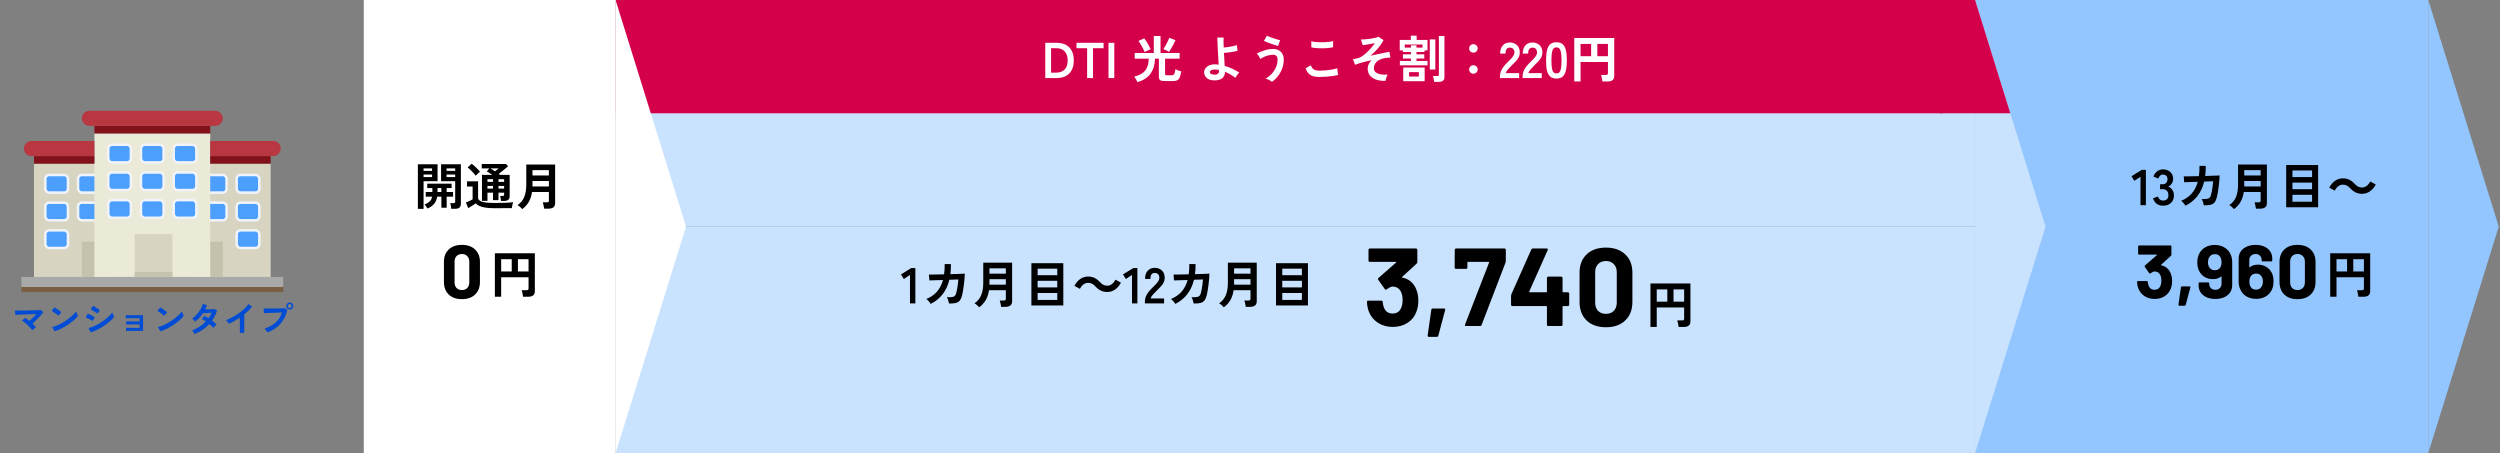 <svg width="993" height="180" viewBox="0 0 993 180" fill="none" xmlns="http://www.w3.org/2000/svg">
<rect x="0" y="0" width="993" height="180" fill="#808080" stroke="none"/>
<rect x="8.5" y="110" width="104" height="4" fill="#A9A9A9"/>
<rect x="8.5" y="114" width="104" height="2" fill="#785E43"/>
<rect x="13.5" y="65" width="29" height="45" fill="#D7D5C2"/>
<path d="M32.5 96H45.5V110H32.5V96Z" fill="#C4C2AD"/>
<rect x="78.5" y="65" width="29" height="45" fill="#D7D5C2"/>
<path d="M75.5 96H88.5V110H75.5V96Z" fill="#C4C2AD"/>
<rect x="18" y="69.5" width="9" height="7" rx="1.5" fill="#4C9FFC" stroke="#F0F4FA"/>
<rect x="81" y="69.5" width="9" height="7" rx="1.5" fill="#4C9FFC" stroke="#F0F4FA"/>
<rect x="18" y="80.5" width="9" height="7" rx="1.5" fill="#4C9FFC" stroke="#F0F4FA"/>
<rect x="81" y="80.5" width="9" height="7" rx="1.5" fill="#4C9FFC" stroke="#F0F4FA"/>
<rect x="18" y="91.5" width="9" height="7" rx="1.5" fill="#4C9FFC" stroke="#F0F4FA"/>
<rect x="31" y="69.5" width="9" height="7" rx="1.5" fill="#4C9FFC" stroke="#F0F4FA"/>
<rect x="94" y="69.5" width="9" height="7" rx="1.5" fill="#4C9FFC" stroke="#F0F4FA"/>
<rect x="31" y="80.5" width="9" height="7" rx="1.5" fill="#4C9FFC" stroke="#F0F4FA"/>
<rect x="37.5" y="53" width="46" height="57" fill="#EBE9D8"/>
<path d="M53.5 93H68.5V110H53.5V93Z" fill="#D7D5C2"/>
<rect x="43" y="57.5" width="9" height="7" rx="1.5" fill="#4C9FFC" stroke="#F0F4FA"/>
<rect x="94" y="80.5" width="9" height="7" rx="1.5" fill="#4C9FFC" stroke="#F0F4FA"/>
<rect x="94" y="91.5" width="9" height="7" rx="1.5" fill="#4C9FFC" stroke="#F0F4FA"/>
<rect x="43" y="68.5" width="9" height="7" rx="1.5" fill="#4C9FFC" stroke="#F0F4FA"/>
<rect x="83.5" y="62" width="24" height="3" fill="#83111A"/>
<rect x="37.5" y="50" width="46" height="3" fill="#83111A"/>
<rect x="43" y="79.5" width="9" height="7" rx="1.5" fill="#4C9FFC" stroke="#F0F4FA"/>
<rect x="13.5" y="62" width="24" height="3" fill="#83111A"/>
<rect x="69" y="57.5" width="9" height="7" rx="1.5" fill="#4C9FFC" stroke="#F0F4FA"/>
<rect x="69" y="68.5" width="9" height="7" rx="1.5" fill="#4C9FFC" stroke="#F0F4FA"/>
<rect x="69" y="79.5" width="9" height="7" rx="1.5" fill="#4C9FFC" stroke="#F0F4FA"/>
<rect x="56" y="57.5" width="9" height="7" rx="1.5" fill="#4C9FFC" stroke="#F0F4FA"/>
<path d="M83.5 56H108.5C110.157 56 111.5 57.343 111.5 59V59C111.5 60.657 110.157 62 108.5 62H83.5V56Z" fill="#B83741"/>
<path d="M9.5 59C9.5 57.343 10.843 56 12.5 56H37.5V62H12.5C10.843 62 9.5 60.657 9.5 59V59Z" fill="#B83741"/>
<rect x="56" y="68.5" width="9" height="7" rx="1.5" fill="#4C9FFC" stroke="#F0F4FA"/>
<rect x="32.5" y="44" width="56" height="6" rx="3" fill="#B83741"/>
<rect x="56" y="79.5" width="9" height="7" rx="1.5" fill="#4C9FFC" stroke="#F0F4FA"/>
<rect x="53.5" y="108" width="15" height="2" fill="#C5C2AD"/>
<path d="M12.858 131.216C12.625 130.889 12.345 130.544 12.018 130.18C11.691 129.807 11.341 129.443 10.968 129.088C10.595 128.733 10.217 128.407 9.834 128.108C9.451 127.809 9.092 127.557 8.756 127.352L9.946 126.218C10.217 126.386 10.501 126.577 10.8 126.792C11.099 126.997 11.393 127.217 11.682 127.45C11.962 127.207 12.265 126.932 12.592 126.624C12.928 126.316 13.259 125.999 13.586 125.672C13.913 125.345 14.216 125.033 14.496 124.734C13.964 124.753 13.367 124.776 12.704 124.804C12.051 124.823 11.379 124.846 10.688 124.874C10.007 124.893 9.353 124.916 8.728 124.944C8.112 124.972 7.566 125 7.09 125.028C6.623 125.047 6.283 125.065 6.068 125.084L5.942 123.32C6.259 123.339 6.689 123.348 7.23 123.348C7.781 123.348 8.392 123.348 9.064 123.348C9.745 123.339 10.441 123.325 11.15 123.306C11.869 123.287 12.555 123.269 13.208 123.25C13.871 123.231 14.459 123.208 14.972 123.18C15.495 123.152 15.891 123.124 16.162 123.096L17.184 124.034C16.96 124.342 16.68 124.687 16.344 125.07C16.017 125.453 15.658 125.849 15.266 126.26C14.883 126.671 14.487 127.072 14.076 127.464C13.675 127.856 13.292 128.211 12.928 128.528C13.18 128.771 13.418 129.013 13.642 129.256C13.875 129.499 14.081 129.737 14.258 129.97C14.137 130.054 13.987 130.171 13.81 130.32C13.633 130.469 13.455 130.623 13.278 130.782C13.11 130.941 12.97 131.085 12.858 131.216ZM21.692 131.608L20.74 129.886C21.403 129.746 22.098 129.517 22.826 129.2C23.563 128.873 24.301 128.495 25.038 128.066C25.775 127.627 26.475 127.161 27.138 126.666C27.801 126.162 28.398 125.653 28.93 125.14C29.471 124.627 29.91 124.137 30.246 123.67C30.283 123.829 30.344 124.025 30.428 124.258C30.521 124.491 30.619 124.72 30.722 124.944C30.825 125.159 30.913 125.327 30.988 125.448C30.531 126.036 29.957 126.633 29.266 127.24C28.585 127.837 27.829 128.416 26.998 128.976C26.167 129.527 25.299 130.031 24.394 130.488C23.489 130.945 22.588 131.319 21.692 131.608ZM23.19 125.434C23.069 125.303 22.896 125.149 22.672 124.972C22.457 124.795 22.215 124.608 21.944 124.412C21.683 124.216 21.426 124.039 21.174 123.88C20.922 123.712 20.703 123.586 20.516 123.502L21.636 122.088C21.823 122.191 22.042 122.321 22.294 122.48C22.546 122.639 22.803 122.811 23.064 122.998C23.335 123.185 23.587 123.371 23.82 123.558C24.053 123.735 24.24 123.894 24.38 124.034L23.19 125.434ZM36.084 132.014L35.132 130.306C35.804 130.157 36.504 129.923 37.232 129.606C37.969 129.279 38.702 128.901 39.43 128.472C40.158 128.033 40.853 127.567 41.516 127.072C42.179 126.568 42.776 126.064 43.308 125.56C43.84 125.047 44.274 124.557 44.61 124.09C44.647 124.249 44.708 124.445 44.792 124.678C44.885 124.911 44.983 125.14 45.086 125.364C45.189 125.579 45.277 125.747 45.352 125.868C44.885 126.456 44.307 127.049 43.616 127.646C42.935 128.243 42.183 128.822 41.362 129.382C40.541 129.933 39.677 130.437 38.772 130.894C37.876 131.342 36.98 131.715 36.084 132.014ZM38.688 124.594C38.567 124.482 38.389 124.347 38.156 124.188C37.932 124.029 37.685 123.866 37.414 123.698C37.143 123.521 36.882 123.362 36.63 123.222C36.387 123.082 36.187 122.979 36.028 122.914L36.98 121.458C37.167 121.551 37.386 121.677 37.638 121.836C37.899 121.995 38.161 122.163 38.422 122.34C38.693 122.508 38.94 122.671 39.164 122.83C39.397 122.989 39.575 123.119 39.696 123.222L38.688 124.594ZM36.742 127.478C36.565 127.329 36.308 127.165 35.972 126.988C35.636 126.801 35.286 126.624 34.922 126.456C34.567 126.279 34.264 126.148 34.012 126.064L34.88 124.552C35.151 124.655 35.463 124.795 35.818 124.972C36.182 125.149 36.532 125.331 36.868 125.518C37.204 125.705 37.47 125.863 37.666 125.994L36.742 127.478ZM50.042 131.468V130.18C50.229 130.189 50.546 130.199 50.994 130.208C51.451 130.217 51.993 130.222 52.618 130.222C53.253 130.222 53.925 130.222 54.634 130.222H55.446V128.85H54.69C54.233 128.85 53.761 128.85 53.276 128.85C52.8 128.85 52.343 128.855 51.904 128.864C51.475 128.864 51.101 128.869 50.784 128.878C50.476 128.887 50.261 128.897 50.14 128.906V127.604C50.336 127.613 50.653 127.623 51.092 127.632C51.54 127.641 52.072 127.651 52.688 127.66C53.313 127.66 53.981 127.66 54.69 127.66H55.446V126.4H54.536C54.079 126.4 53.607 126.4 53.122 126.4C52.646 126.4 52.189 126.405 51.75 126.414C51.321 126.414 50.947 126.419 50.63 126.428C50.313 126.437 50.093 126.447 49.972 126.456V125.154C50.168 125.163 50.485 125.173 50.924 125.182C51.372 125.191 51.904 125.201 52.52 125.21C53.145 125.21 53.817 125.21 54.536 125.21C55.105 125.21 55.595 125.205 56.006 125.196C56.417 125.177 56.687 125.163 56.818 125.154V131.426H54.634C54.167 131.426 53.691 131.426 53.206 131.426C52.721 131.426 52.259 131.431 51.82 131.44C51.381 131.44 51.003 131.445 50.686 131.454C50.378 131.454 50.163 131.459 50.042 131.468ZM63.692 131.608L62.74 129.886C63.403 129.746 64.098 129.517 64.826 129.2C65.563 128.873 66.301 128.495 67.038 128.066C67.775 127.627 68.475 127.161 69.138 126.666C69.801 126.162 70.398 125.653 70.93 125.14C71.471 124.627 71.91 124.137 72.246 123.67C72.283 123.829 72.344 124.025 72.428 124.258C72.521 124.491 72.619 124.72 72.722 124.944C72.825 125.159 72.913 125.327 72.988 125.448C72.531 126.036 71.957 126.633 71.266 127.24C70.585 127.837 69.829 128.416 68.998 128.976C68.167 129.527 67.299 130.031 66.394 130.488C65.489 130.945 64.588 131.319 63.692 131.608ZM65.19 125.434C65.069 125.303 64.896 125.149 64.672 124.972C64.457 124.795 64.215 124.608 63.944 124.412C63.683 124.216 63.426 124.039 63.174 123.88C62.922 123.712 62.703 123.586 62.516 123.502L63.636 122.088C63.823 122.191 64.042 122.321 64.294 122.48C64.546 122.639 64.803 122.811 65.064 122.998C65.335 123.185 65.587 123.371 65.82 123.558C66.053 123.735 66.24 123.894 66.38 124.034L65.19 125.434ZM77.272 132.686C77.151 132.425 77.001 132.154 76.824 131.874C76.647 131.585 76.479 131.365 76.32 131.216C77.356 130.843 78.336 130.353 79.26 129.746C80.193 129.139 81.033 128.444 81.78 127.66C81.5 127.473 81.225 127.301 80.954 127.142C80.683 126.983 80.422 126.848 80.17 126.736L81.136 125.448C81.668 125.691 82.237 126.003 82.844 126.386C83.087 126.041 83.315 125.691 83.53 125.336C83.745 124.972 83.931 124.603 84.09 124.23C83.698 124.249 83.273 124.272 82.816 124.3C82.368 124.319 81.948 124.337 81.556 124.356C81.164 124.365 80.856 124.375 80.632 124.384C80.221 125.009 79.759 125.607 79.246 126.176C78.733 126.736 78.163 127.254 77.538 127.73C77.389 127.543 77.193 127.329 76.95 127.086C76.707 126.843 76.493 126.671 76.306 126.568C76.959 126.101 77.571 125.546 78.14 124.902C78.719 124.258 79.218 123.572 79.638 122.844C80.067 122.116 80.389 121.402 80.604 120.702L82.214 121.206C82.111 121.495 81.999 121.785 81.878 122.074C81.757 122.354 81.626 122.629 81.486 122.9C81.897 122.891 82.34 122.881 82.816 122.872C83.301 122.853 83.754 122.835 84.174 122.816C84.594 122.788 84.916 122.76 85.14 122.732L86.232 123.32C85.989 124.067 85.7 124.776 85.364 125.448C85.028 126.111 84.655 126.741 84.244 127.338C84.599 127.599 84.93 127.865 85.238 128.136C85.555 128.397 85.817 128.645 86.022 128.878C85.891 128.971 85.742 129.102 85.574 129.27C85.415 129.438 85.261 129.611 85.112 129.788C84.972 129.965 84.86 130.119 84.776 130.25C84.337 129.755 83.791 129.237 83.138 128.696C82.354 129.564 81.467 130.329 80.478 130.992C79.498 131.655 78.429 132.219 77.272 132.686ZM95.276 132.224V126.162C94.567 126.647 93.839 127.1 93.092 127.52C92.355 127.931 91.631 128.29 90.922 128.598C90.847 128.458 90.745 128.295 90.614 128.108C90.483 127.921 90.343 127.739 90.194 127.562C90.054 127.385 89.914 127.245 89.774 127.142C90.586 126.853 91.426 126.475 92.294 126.008C93.162 125.541 93.997 125.023 94.8 124.454C95.612 123.885 96.354 123.287 97.026 122.662C97.698 122.037 98.244 121.416 98.664 120.8L100.12 121.794C99.719 122.326 99.252 122.853 98.72 123.376C98.197 123.889 97.633 124.389 97.026 124.874V132.224H95.276ZM106.182 132.014C106.126 131.893 106.033 131.734 105.902 131.538C105.781 131.342 105.645 131.146 105.496 130.95C105.356 130.754 105.221 130.6 105.09 130.488C106.873 129.909 108.343 129.107 109.5 128.08C110.657 127.044 111.493 125.728 112.006 124.132C111.567 124.141 111.068 124.155 110.508 124.174C109.957 124.193 109.388 124.211 108.8 124.23C108.212 124.249 107.647 124.267 107.106 124.286C106.574 124.305 106.107 124.323 105.706 124.342C105.305 124.351 105.011 124.361 104.824 124.37L104.712 122.494C104.983 122.513 105.337 122.527 105.776 122.536C106.224 122.545 106.714 122.55 107.246 122.55C107.778 122.55 108.329 122.55 108.898 122.55C109.467 122.541 110.013 122.531 110.536 122.522C111.068 122.503 111.549 122.485 111.978 122.466C112.407 122.447 112.748 122.424 113 122.396L114.134 122.998C113.826 124.491 113.303 125.831 112.566 127.016C111.838 128.192 110.933 129.205 109.85 130.054C108.777 130.894 107.554 131.547 106.182 132.014ZM115.1 122.956C114.717 122.956 114.386 122.821 114.106 122.55C113.835 122.27 113.7 121.939 113.7 121.556C113.7 121.173 113.835 120.847 114.106 120.576C114.386 120.305 114.717 120.17 115.1 120.17C115.483 120.17 115.809 120.305 116.08 120.576C116.351 120.847 116.486 121.173 116.486 121.556C116.486 121.939 116.351 122.27 116.08 122.55C115.809 122.821 115.483 122.956 115.1 122.956ZM115.1 122.354C115.315 122.354 115.497 122.279 115.646 122.13C115.805 121.971 115.884 121.78 115.884 121.556C115.884 121.341 115.805 121.159 115.646 121.01C115.497 120.851 115.315 120.772 115.1 120.772C114.876 120.772 114.685 120.851 114.526 121.01C114.377 121.159 114.302 121.341 114.302 121.556C114.302 121.78 114.377 121.971 114.526 122.13C114.685 122.279 114.876 122.354 115.1 122.354Z" fill="#004CD4"/>
<rect width="180" height="180" transform="translate(784.5)" fill="#93C6FF"/>
<path d="M850.204 81.5V70.22L847.764 71.82L846.624 70L850.704 67.48H852.344V81.5H850.204ZM859.108 81.7C858.161 81.7 857.341 81.453 856.648 80.96C855.968 80.453 855.474 79.713 855.168 78.74L857.128 78.08C857.194 78.267 857.301 78.487 857.448 78.74C857.594 78.98 857.801 79.193 858.068 79.38C858.334 79.567 858.668 79.66 859.068 79.66C859.748 79.66 860.288 79.493 860.688 79.16C861.088 78.827 861.288 78.267 861.288 77.48C861.288 76.773 861.088 76.207 860.688 75.78C860.288 75.353 859.714 75.14 858.968 75.14H857.968V73.18H858.968C859.634 73.18 860.128 72.987 860.448 72.6C860.768 72.2 860.928 71.713 860.928 71.14C860.928 70.473 860.734 70.007 860.348 69.74C859.974 69.46 859.548 69.32 859.068 69.32C858.721 69.32 858.428 69.42 858.188 69.62C857.948 69.807 857.748 70.027 857.588 70.28C857.441 70.52 857.334 70.733 857.268 70.92L855.328 70.14C855.674 69.233 856.181 68.533 856.848 68.04C857.528 67.533 858.281 67.28 859.108 67.28C859.921 67.28 860.628 67.44 861.228 67.76C861.841 68.067 862.314 68.5 862.648 69.06C862.994 69.62 863.168 70.28 863.168 71.04C863.168 71.733 862.981 72.36 862.608 72.92C862.248 73.467 861.788 73.867 861.228 74.12C861.894 74.373 862.434 74.807 862.848 75.42C863.274 76.033 863.488 76.747 863.488 77.56C863.488 78.827 863.101 79.833 862.328 80.58C861.568 81.327 860.494 81.7 859.108 81.7ZM868.056 81.72C867.909 81.427 867.663 81.08 867.316 80.68C866.983 80.28 866.656 79.973 866.336 79.76C868.029 79.08 869.423 78.127 870.516 76.9C871.623 75.66 872.436 74.1 872.956 72.22L867.556 72.38L867.376 70.04C867.549 70.053 867.929 70.06 868.516 70.06C869.103 70.047 869.823 70.033 870.676 70.02C871.529 70.007 872.436 69.987 873.396 69.96C873.583 68.72 873.663 67.36 873.636 65.88L876.116 65.9C876.129 66.607 876.116 67.293 876.076 67.96C876.036 68.627 875.976 69.273 875.896 69.9C876.829 69.873 877.703 69.847 878.516 69.82C879.329 69.793 880.009 69.767 880.556 69.74C881.116 69.713 881.469 69.693 881.616 69.68C881.616 70.24 881.583 70.913 881.516 71.7C881.449 72.487 881.363 73.3 881.256 74.14C881.149 74.967 881.036 75.747 880.916 76.48C880.796 77.213 880.676 77.807 880.556 78.26C880.329 79.18 880.023 79.88 879.636 80.36C879.263 80.84 878.736 81.167 878.056 81.34C877.389 81.5 876.496 81.573 875.376 81.56C875.323 81.24 875.216 80.827 875.056 80.32C874.909 79.813 874.723 79.393 874.496 79.06C875.349 79.073 876.016 79.053 876.496 79C876.976 78.947 877.336 78.813 877.576 78.6C877.829 78.387 878.023 78.06 878.156 77.62C878.289 77.207 878.416 76.68 878.536 76.04C878.656 75.4 878.763 74.727 878.856 74.02C878.949 73.3 879.016 72.627 879.056 72L875.496 72.12C874.936 74.4 874.029 76.333 872.776 77.92C871.536 79.507 869.963 80.773 868.056 81.72ZM887.356 83.06C887.143 82.807 886.849 82.513 886.476 82.18C886.116 81.86 885.783 81.627 885.476 81.48C886.743 80.6 887.636 79.507 888.156 78.2C888.689 76.893 888.956 75.287 888.956 73.38V65.34H900.416V80.66C900.416 82.14 899.529 82.88 897.756 82.88H896.056C896.029 82.64 895.983 82.36 895.916 82.04C895.863 81.72 895.796 81.407 895.716 81.1C895.649 80.793 895.576 80.547 895.496 80.36H897.116C897.409 80.36 897.616 80.313 897.736 80.22C897.869 80.127 897.936 79.94 897.936 79.66V76.26H891.236C891.023 77.727 890.609 79.013 889.996 80.12C889.383 81.213 888.503 82.193 887.356 83.06ZM891.416 74.06H897.936V71.9H891.416V74.06ZM891.416 69.7H897.936V67.58H891.416V69.7ZM908.076 82.32V65.54H920.756V82.32H908.076ZM910.556 80.14H918.356V77.38H910.556V80.14ZM910.556 75.16H918.356V72.54H910.556V75.16ZM910.556 70.32H918.356V67.72H910.556V70.32ZM933.496 74.76C932.636 73.88 931.916 73.34 930.536 73.34C929.236 73.34 928.096 74.3 927.336 75.72L925.156 74.54C926.496 72.06 928.436 70.84 930.576 70.84C932.496 70.84 933.936 71.56 935.316 73.06C936.176 73.96 936.916 74.48 938.276 74.48C939.576 74.48 940.716 73.52 941.476 72.1L943.656 73.28C942.316 75.76 940.376 76.98 938.236 76.98C936.316 76.98 934.876 76.26 933.496 74.76Z" fill="black"/>
<path d="M862.16 108.48C862.56 109.4 862.76 110.46 862.76 111.66C862.76 112.74 862.58 113.74 862.22 114.66C861.74 115.94 860.93 116.94 859.79 117.66C858.67 118.38 857.34 118.74 855.8 118.74C854.28 118.74 852.94 118.36 851.78 117.6C850.64 116.84 849.82 115.81 849.32 114.51C849.04 113.73 848.88 112.89 848.84 111.99C848.84 111.75 848.96 111.63 849.2 111.63H852.74C852.98 111.63 853.1 111.75 853.1 111.99C853.18 112.65 853.29 113.14 853.43 113.46C853.61 113.98 853.9 114.39 854.3 114.69C854.72 114.97 855.21 115.11 855.77 115.11C856.89 115.11 857.66 114.62 858.08 113.64C858.36 113.04 858.5 112.34 858.5 111.54C858.5 110.6 858.35 109.83 858.05 109.23C857.59 108.29 856.82 107.82 855.74 107.82C855.52 107.82 855.29 107.89 855.05 108.03C854.81 108.15 854.52 108.33 854.18 108.57C854.1 108.63 854.02 108.66 853.94 108.66C853.82 108.66 853.73 108.6 853.67 108.48L851.9 105.99C851.86 105.93 851.84 105.86 851.84 105.78C851.84 105.66 851.88 105.56 851.96 105.48L856.73 101.31C856.77 101.27 856.78 101.23 856.76 101.19C856.76 101.15 856.73 101.13 856.67 101.13H849.62C849.52 101.13 849.43 101.1 849.35 101.04C849.29 100.96 849.26 100.87 849.26 100.77V97.86C849.26 97.76 849.29 97.68 849.35 97.62C849.43 97.54 849.52 97.5 849.62 97.5H862.13C862.23 97.5 862.31 97.54 862.37 97.62C862.45 97.68 862.49 97.76 862.49 97.86V101.16C862.49 101.32 862.42 101.47 862.28 101.61L858.35 105.21C858.31 105.25 858.29 105.29 858.29 105.33C858.31 105.37 858.36 105.39 858.44 105.39C860.18 105.73 861.42 106.76 862.16 108.48ZM865.611 121.44C865.371 121.44 865.261 121.31 865.281 121.05L866.271 114.09C866.291 113.87 866.421 113.76 866.661 113.76H869.721C869.981 113.76 870.081 113.89 870.021 114.15L868.161 121.14C868.101 121.34 867.961 121.44 867.741 121.44H865.611ZM886.12 101.31C886.46 102.13 886.63 103.11 886.63 104.25V113.28C886.63 114.36 886.35 115.32 885.79 116.16C885.23 116.98 884.44 117.62 883.42 118.08C882.4 118.52 881.23 118.74 879.91 118.74C878.61 118.74 877.46 118.52 876.46 118.08C875.46 117.62 874.68 116.99 874.12 116.19C873.56 115.37 873.28 114.43 873.28 113.37V112.53C873.28 112.43 873.31 112.35 873.37 112.29C873.45 112.21 873.54 112.17 873.64 112.17H877.15C877.25 112.17 877.33 112.21 877.39 112.29C877.47 112.35 877.51 112.43 877.51 112.53V112.8C877.51 113.46 877.73 114.01 878.17 114.45C878.63 114.89 879.21 115.11 879.91 115.11C880.65 115.11 881.25 114.89 881.71 114.45C882.17 113.99 882.4 113.41 882.4 112.71V109.92C882.4 109.86 882.38 109.82 882.34 109.8C882.3 109.78 882.26 109.79 882.22 109.83C881.4 110.53 880.32 110.88 878.98 110.88C877.78 110.88 876.7 110.61 875.74 110.07C874.8 109.51 874.06 108.71 873.52 107.67C873.02 106.73 872.77 105.58 872.77 104.22C872.77 103.04 872.97 102 873.37 101.1C873.87 99.92 874.67 98.99 875.77 98.31C876.89 97.63 878.2 97.29 879.7 97.29C881.22 97.29 882.54 97.65 883.66 98.37C884.8 99.07 885.62 100.05 886.12 101.31ZM879.7 107.34C880.74 107.34 881.49 106.93 881.95 106.11C882.25 105.59 882.4 104.92 882.4 104.1C882.4 103.44 882.27 102.83 882.01 102.27C881.57 101.39 880.81 100.95 879.73 100.95C878.69 100.95 877.93 101.39 877.45 102.27C877.15 102.83 877 103.46 877 104.16C877 104.92 877.17 105.58 877.51 106.14C878.01 106.94 878.74 107.34 879.7 107.34ZM902.328 108.33C902.808 109.23 903.048 110.38 903.048 111.78C903.048 112.94 902.858 113.98 902.478 114.9C901.958 116.08 901.148 117.01 900.048 117.69C898.948 118.37 897.648 118.71 896.148 118.71C894.608 118.71 893.278 118.36 892.158 117.66C891.038 116.94 890.228 115.95 889.728 114.69C889.368 113.81 889.188 112.83 889.188 111.75V102.72C889.188 101.64 889.468 100.69 890.028 99.87C890.608 99.03 891.408 98.39 892.428 97.95C893.448 97.49 894.618 97.26 895.938 97.26C897.238 97.26 898.388 97.49 899.388 97.95C900.388 98.39 901.158 99.02 901.698 99.84C902.258 100.64 902.538 101.57 902.538 102.63V103.47C902.538 103.57 902.498 103.66 902.418 103.74C902.358 103.8 902.278 103.83 902.178 103.83H898.668C898.568 103.83 898.478 103.8 898.398 103.74C898.338 103.66 898.308 103.57 898.308 103.47V103.2C898.308 102.54 898.088 101.99 897.648 101.55C897.208 101.11 896.638 100.89 895.938 100.89C895.198 100.89 894.588 101.12 894.108 101.58C893.648 102.02 893.418 102.59 893.418 103.29V106.11C893.418 106.17 893.438 106.21 893.478 106.23C893.518 106.23 893.558 106.21 893.598 106.17C894.418 105.47 895.508 105.12 896.868 105.12C898.068 105.12 899.138 105.4 900.078 105.96C901.038 106.5 901.788 107.29 902.328 108.33ZM898.368 113.73C898.668 113.21 898.818 112.58 898.818 111.84C898.818 111.04 898.658 110.38 898.338 109.86C897.838 109.06 897.108 108.66 896.148 108.66C895.068 108.66 894.318 109.07 893.898 109.89C893.598 110.41 893.448 111.08 893.448 111.9C893.448 112.62 893.578 113.23 893.838 113.73C894.278 114.61 895.038 115.05 896.118 115.05C897.158 115.05 897.908 114.61 898.368 113.73ZM912.561 118.83C910.361 118.83 908.621 118.22 907.341 117C906.061 115.76 905.421 114.08 905.421 111.96V104.04C905.421 101.96 906.061 100.31 907.341 99.09C908.621 97.87 910.361 97.26 912.561 97.26C914.761 97.26 916.501 97.87 917.781 99.09C919.081 100.31 919.731 101.96 919.731 104.04V111.96C919.731 114.08 919.081 115.76 917.781 117C916.501 118.22 914.761 118.83 912.561 118.83ZM912.561 115.2C913.461 115.2 914.171 114.93 914.691 114.39C915.231 113.83 915.501 113.09 915.501 112.17V103.92C915.501 103 915.231 102.27 914.691 101.73C914.171 101.17 913.461 100.89 912.561 100.89C911.681 100.89 910.971 101.17 910.431 101.73C909.911 102.27 909.651 103 909.651 103.92V112.17C909.651 113.09 909.911 113.83 910.431 114.39C910.971 114.93 911.681 115.2 912.561 115.2Z" fill="black"/>
<path d="M925.56 117.86V100.6H941.44V115.68C941.44 117.133 940.56 117.86 938.8 117.86H936.74C936.727 117.633 936.687 117.347 936.62 117C936.567 116.667 936.5 116.34 936.42 116.02C936.353 115.7 936.28 115.447 936.2 115.26H938.14C938.42 115.26 938.62 115.213 938.74 115.12C938.873 115.027 938.94 114.84 938.94 114.56V110.12H928.06V117.86H925.56ZM934.72 107.82H938.94V102.96H934.72V107.82ZM928.06 107.82H932.26V102.96H928.06V107.82Z" fill="black"/>
<path d="M992.5 90L964.5 180L964.5 -1.22392e-06L992.5 90Z" fill="#93C6FF"/>
<rect width="540" height="90" transform="translate(244.5)" fill="#C9E2FE"/>
<rect width="540" height="90" transform="translate(244.5 90)" fill="#C9E2FE"/>
<path d="M361.444 120.5V109.22L359.004 110.82L357.864 109L361.944 106.48H363.584V120.5H361.444ZM369.648 120.72C369.501 120.427 369.254 120.08 368.908 119.68C368.574 119.28 368.248 118.973 367.928 118.76C369.621 118.08 371.014 117.127 372.108 115.9C373.214 114.66 374.028 113.1 374.548 111.22L369.148 111.38L368.968 109.04C369.141 109.053 369.521 109.06 370.108 109.06C370.694 109.047 371.414 109.033 372.268 109.02C373.121 109.007 374.028 108.987 374.988 108.96C375.174 107.72 375.254 106.36 375.228 104.88L377.708 104.9C377.721 105.607 377.708 106.293 377.668 106.96C377.628 107.627 377.568 108.273 377.488 108.9C378.421 108.873 379.294 108.847 380.108 108.82C380.921 108.793 381.601 108.767 382.148 108.74C382.708 108.713 383.061 108.693 383.208 108.68C383.208 109.24 383.174 109.913 383.108 110.7C383.041 111.487 382.954 112.3 382.848 113.14C382.741 113.967 382.628 114.747 382.508 115.48C382.388 116.213 382.268 116.807 382.148 117.26C381.921 118.18 381.614 118.88 381.228 119.36C380.854 119.84 380.328 120.167 379.648 120.34C378.981 120.5 378.088 120.573 376.968 120.56C376.914 120.24 376.808 119.827 376.648 119.32C376.501 118.813 376.314 118.393 376.088 118.06C376.941 118.073 377.608 118.053 378.088 118C378.568 117.947 378.928 117.813 379.168 117.6C379.421 117.387 379.614 117.06 379.748 116.62C379.881 116.207 380.008 115.68 380.128 115.04C380.248 114.4 380.354 113.727 380.448 113.02C380.541 112.3 380.608 111.627 380.648 111L377.088 111.12C376.528 113.4 375.621 115.333 374.368 116.92C373.128 118.507 371.554 119.773 369.648 120.72ZM388.948 122.06C388.734 121.807 388.441 121.513 388.068 121.18C387.708 120.86 387.374 120.627 387.068 120.48C388.334 119.6 389.228 118.507 389.748 117.2C390.281 115.893 390.548 114.287 390.548 112.38V104.34H402.008V119.66C402.008 121.14 401.121 121.88 399.348 121.88H397.648C397.621 121.64 397.574 121.36 397.508 121.04C397.454 120.72 397.388 120.407 397.308 120.1C397.241 119.793 397.168 119.547 397.088 119.36H398.708C399.001 119.36 399.208 119.313 399.328 119.22C399.461 119.127 399.528 118.94 399.528 118.66V115.26H392.828C392.614 116.727 392.201 118.013 391.588 119.12C390.974 120.213 390.094 121.193 388.948 122.06ZM393.008 113.06H399.528V110.9H393.008V113.06ZM393.008 108.7H399.528V106.58H393.008V108.7ZM409.668 121.32V104.54H422.348V121.32H409.668ZM412.148 119.14H419.948V116.38H412.148V119.14ZM412.148 114.16H419.948V111.54H412.148V114.16ZM412.148 109.32H419.948V106.72H412.148V109.32ZM435.088 113.76C434.228 112.88 433.508 112.34 432.128 112.34C430.828 112.34 429.688 113.3 428.928 114.72L426.748 113.54C428.088 111.06 430.028 109.84 432.168 109.84C434.088 109.84 435.528 110.56 436.908 112.06C437.768 112.96 438.508 113.48 439.868 113.48C441.168 113.48 442.308 112.52 443.068 111.1L445.248 112.28C443.908 114.76 441.968 115.98 439.828 115.98C437.908 115.98 436.468 115.26 435.088 113.76ZM449.628 120.5V109.22L447.188 110.82L446.048 109L450.128 106.48H451.768V120.5H449.628ZM454.751 120.5V119.84C454.751 118.88 454.998 117.947 455.491 117.04C455.998 116.133 456.838 115.12 458.011 114C458.425 113.6 458.818 113.2 459.191 112.8C459.565 112.387 459.871 111.987 460.111 111.6C460.351 111.2 460.478 110.82 460.491 110.46C460.505 109.767 460.345 109.253 460.011 108.92C459.691 108.587 459.231 108.42 458.631 108.42C458.058 108.42 457.631 108.627 457.351 109.04C457.071 109.453 456.931 110.033 456.931 110.78H454.811C454.811 109.393 455.165 108.313 455.871 107.54C456.578 106.767 457.498 106.38 458.631 106.38C459.405 106.38 460.091 106.54 460.691 106.86C461.305 107.18 461.785 107.647 462.131 108.26C462.478 108.873 462.638 109.627 462.611 110.52C462.598 111.147 462.451 111.727 462.171 112.26C461.891 112.793 461.518 113.313 461.051 113.82C460.598 114.313 460.078 114.84 459.491 115.4C458.878 116 458.331 116.573 457.851 117.12C457.385 117.667 457.111 118.14 457.031 118.54H462.371V120.5H454.751ZM466.816 120.72C466.669 120.427 466.422 120.08 466.076 119.68C465.742 119.28 465.416 118.973 465.096 118.76C466.789 118.08 468.182 117.127 469.276 115.9C470.382 114.66 471.196 113.1 471.716 111.22L466.316 111.38L466.136 109.04C466.309 109.053 466.689 109.06 467.276 109.06C467.862 109.047 468.582 109.033 469.436 109.02C470.289 109.007 471.196 108.987 472.156 108.96C472.342 107.72 472.422 106.36 472.396 104.88L474.876 104.9C474.889 105.607 474.876 106.293 474.836 106.96C474.796 107.627 474.736 108.273 474.656 108.9C475.589 108.873 476.462 108.847 477.276 108.82C478.089 108.793 478.769 108.767 479.316 108.74C479.876 108.713 480.229 108.693 480.376 108.68C480.376 109.24 480.342 109.913 480.276 110.7C480.209 111.487 480.122 112.3 480.016 113.14C479.909 113.967 479.796 114.747 479.676 115.48C479.556 116.213 479.436 116.807 479.316 117.26C479.089 118.18 478.782 118.88 478.396 119.36C478.022 119.84 477.496 120.167 476.816 120.34C476.149 120.5 475.256 120.573 474.136 120.56C474.082 120.24 473.976 119.827 473.816 119.32C473.669 118.813 473.482 118.393 473.256 118.06C474.109 118.073 474.776 118.053 475.256 118C475.736 117.947 476.096 117.813 476.336 117.6C476.589 117.387 476.782 117.06 476.916 116.62C477.049 116.207 477.176 115.68 477.296 115.04C477.416 114.4 477.522 113.727 477.616 113.02C477.709 112.3 477.776 111.627 477.816 111L474.256 111.12C473.696 113.4 472.789 115.333 471.536 116.92C470.296 118.507 468.722 119.773 466.816 120.72ZM486.116 122.06C485.902 121.807 485.609 121.513 485.236 121.18C484.876 120.86 484.542 120.627 484.236 120.48C485.502 119.6 486.396 118.507 486.916 117.2C487.449 115.893 487.716 114.287 487.716 112.38V104.34H499.176V119.66C499.176 121.14 498.289 121.88 496.516 121.88H494.816C494.789 121.64 494.742 121.36 494.676 121.04C494.622 120.72 494.556 120.407 494.476 120.1C494.409 119.793 494.336 119.547 494.256 119.36H495.876C496.169 119.36 496.376 119.313 496.496 119.22C496.629 119.127 496.696 118.94 496.696 118.66V115.26H489.996C489.782 116.727 489.369 118.013 488.756 119.12C488.142 120.213 487.262 121.193 486.116 122.06ZM490.176 113.06H496.696V110.9H490.176V113.06ZM490.176 108.7H496.696V106.58H490.176V108.7ZM506.836 121.32V104.54H519.516V121.32H506.836ZM509.316 119.14H517.116V116.38H509.316V119.14ZM509.316 114.16H517.116V111.54H509.316V114.16ZM509.316 109.32H517.116V106.72H509.316V109.32Z" fill="black"/>
<path d="M562.488 114.804C563.075 116.153 563.368 117.708 563.368 119.468C563.368 121.052 563.104 122.519 562.576 123.868C561.872 125.745 560.684 127.212 559.012 128.268C557.369 129.324 555.419 129.852 553.16 129.852C550.931 129.852 548.965 129.295 547.264 128.18C545.592 127.065 544.389 125.555 543.656 123.648C543.245 122.504 543.011 121.272 542.952 119.952C542.952 119.6 543.128 119.424 543.48 119.424H548.672C549.024 119.424 549.2 119.6 549.2 119.952C549.317 120.92 549.479 121.639 549.684 122.108C549.948 122.871 550.373 123.472 550.96 123.912C551.576 124.323 552.295 124.528 553.116 124.528C554.759 124.528 555.888 123.809 556.504 122.372C556.915 121.492 557.12 120.465 557.12 119.292C557.12 117.913 556.9 116.784 556.46 115.904C555.785 114.525 554.656 113.836 553.072 113.836C552.749 113.836 552.412 113.939 552.06 114.144C551.708 114.32 551.283 114.584 550.784 114.936C550.667 115.024 550.549 115.068 550.432 115.068C550.256 115.068 550.124 114.98 550.036 114.804L547.44 111.152C547.381 111.064 547.352 110.961 547.352 110.844C547.352 110.668 547.411 110.521 547.528 110.404L554.524 104.288C554.583 104.229 554.597 104.171 554.568 104.112C554.568 104.053 554.524 104.024 554.436 104.024H544.096C543.949 104.024 543.817 103.98 543.7 103.892C543.612 103.775 543.568 103.643 543.568 103.496V99.228C543.568 99.081 543.612 98.964 543.7 98.876C543.817 98.759 543.949 98.7 544.096 98.7H562.444C562.591 98.7 562.708 98.759 562.796 98.876C562.913 98.964 562.972 99.081 562.972 99.228V104.068C562.972 104.303 562.869 104.523 562.664 104.728L556.9 110.008C556.841 110.067 556.812 110.125 556.812 110.184C556.841 110.243 556.915 110.272 557.032 110.272C559.584 110.771 561.403 112.281 562.488 114.804ZM567.55 133.812C567.198 133.812 567.036 133.621 567.066 133.24L568.518 123.032C568.547 122.709 568.738 122.548 569.09 122.548H573.578C573.959 122.548 574.106 122.739 574.018 123.12L571.29 133.372C571.202 133.665 570.996 133.812 570.674 133.812H567.55ZM582.362 129.5C581.922 129.5 581.776 129.295 581.922 128.884L591.47 104.288C591.529 104.112 591.47 104.024 591.294 104.024H583.066C582.92 104.024 582.846 104.097 582.846 104.244V106.268C582.846 106.415 582.788 106.547 582.67 106.664C582.582 106.752 582.465 106.796 582.318 106.796H578.314C578.168 106.796 578.036 106.752 577.918 106.664C577.83 106.547 577.786 106.415 577.786 106.268L577.83 99.228C577.83 99.081 577.874 98.964 577.962 98.876C578.08 98.759 578.212 98.7 578.358 98.7H597.586C597.733 98.7 597.85 98.759 597.938 98.876C598.056 98.964 598.114 99.081 598.114 99.228V103.672C598.114 103.848 598.07 104.068 597.982 104.332L588.478 129.104C588.39 129.368 588.185 129.5 587.862 129.5H582.362ZM622.758 116.08C622.905 116.08 623.022 116.139 623.11 116.256C623.228 116.344 623.286 116.461 623.286 116.608V121.052C623.286 121.199 623.228 121.331 623.11 121.448C623.022 121.536 622.905 121.58 622.758 121.58H620.866C620.72 121.58 620.646 121.653 620.646 121.8V128.972C620.646 129.119 620.588 129.251 620.47 129.368C620.382 129.456 620.265 129.5 620.118 129.5H614.97C614.824 129.5 614.692 129.456 614.574 129.368C614.486 129.251 614.442 129.119 614.442 128.972V121.8C614.442 121.653 614.369 121.58 614.222 121.58H600.714C600.568 121.58 600.436 121.536 600.318 121.448C600.23 121.331 600.186 121.199 600.186 121.052V117.532C600.186 117.356 600.23 117.136 600.318 116.872L608.238 99.096C608.356 98.832 608.561 98.7 608.854 98.7H614.354C614.56 98.7 614.692 98.759 614.75 98.876C614.838 98.964 614.838 99.111 614.75 99.316L607.402 115.816C607.373 115.875 607.373 115.933 607.402 115.992C607.432 116.051 607.476 116.08 607.534 116.08H614.222C614.369 116.08 614.442 116.007 614.442 115.86V110.404C614.442 110.257 614.486 110.14 614.574 110.052C614.692 109.935 614.824 109.876 614.97 109.876H620.118C620.265 109.876 620.382 109.935 620.47 110.052C620.588 110.14 620.646 110.257 620.646 110.404V115.86C620.646 116.007 620.72 116.08 620.866 116.08H622.758ZM637.871 129.984C634.644 129.984 632.092 129.089 630.215 127.3C628.338 125.481 627.399 123.017 627.399 119.908V108.292C627.399 105.241 628.338 102.821 630.215 101.032C632.092 99.243 634.644 98.348 637.871 98.348C641.098 98.348 643.65 99.243 645.527 101.032C647.434 102.821 648.387 105.241 648.387 108.292V119.908C648.387 123.017 647.434 125.481 645.527 127.3C643.65 129.089 641.098 129.984 637.871 129.984ZM637.871 124.66C639.191 124.66 640.232 124.264 640.995 123.472C641.787 122.651 642.183 121.565 642.183 120.216V108.116C642.183 106.767 641.787 105.696 640.995 104.904C640.232 104.083 639.191 103.672 637.871 103.672C636.58 103.672 635.539 104.083 634.747 104.904C633.984 105.696 633.603 106.767 633.603 108.116V120.216C633.603 121.565 633.984 122.651 634.747 123.472C635.539 124.264 636.58 124.66 637.871 124.66Z" fill="black"/>
<path d="M655.56 129.86V112.6H671.44V127.68C671.44 129.133 670.56 129.86 668.8 129.86H666.74C666.727 129.633 666.687 129.347 666.62 129C666.567 128.667 666.5 128.34 666.42 128.02C666.353 127.7 666.28 127.447 666.2 127.26H668.14C668.42 127.26 668.62 127.213 668.74 127.12C668.873 127.027 668.94 126.84 668.94 126.56V122.12H658.06V129.86H655.56ZM664.72 119.82H668.94V114.96H664.72V119.82ZM658.06 119.82H662.26V114.96H658.06V119.82Z" fill="black"/>
<path d="M812.5 90L784.5 180L784.5 -1.22392e-06L812.5 90Z" fill="#C9E2FE"/>
<path fill-rule="evenodd" clip-rule="evenodd" d="M784.5 0L798.5 45L770.5 45L770.5 0H784.5Z" fill="#D4004C"/>
<rect x="244.5" width="527" height="45" fill="#D4004C"/>
<path d="M415.184 31V17H419.684C421.084 17 422.29 17.26 423.304 17.78C424.33 18.3 425.117 19.08 425.664 20.12C426.224 21.16 426.504 22.453 426.504 24C426.504 25.533 426.224 26.82 425.664 27.86C425.117 28.9 424.33 29.687 423.304 30.22C422.29 30.74 421.084 31 419.684 31H415.184ZM417.484 28.86H419.504C420.944 28.86 422.064 28.447 422.864 27.62C423.677 26.78 424.084 25.573 424.084 24C424.084 22.413 423.677 21.207 422.864 20.38C422.064 19.553 420.944 19.14 419.504 19.14H417.484V28.86ZM431.805 31V19.14H427.585V17H438.345V19.14H434.145V31H431.805ZM440.301 31V17H442.601V31H440.301ZM451.763 32.66C451.656 32.327 451.476 31.94 451.223 31.5C450.97 31.06 450.723 30.713 450.483 30.46C451.896 30.087 453.016 29.593 453.843 28.98C454.683 28.367 455.29 27.593 455.663 26.66C456.05 25.727 456.256 24.607 456.283 23.3H450.703V21.06H458.283V14.3H460.963V21.06H468.543V23.3H462.763V29.34C462.763 29.54 462.81 29.687 462.903 29.78C463.01 29.86 463.21 29.9 463.503 29.9H465.323C465.856 29.9 466.223 29.727 466.423 29.38C466.623 29.033 466.763 28.407 466.843 27.5C467.016 27.593 467.243 27.693 467.523 27.8C467.803 27.907 468.09 28.007 468.383 28.1C468.69 28.193 468.95 28.267 469.163 28.32C469.016 29.36 468.823 30.16 468.583 30.72C468.356 31.28 468.036 31.667 467.623 31.88C467.223 32.093 466.69 32.2 466.023 32.2H462.543C461.73 32.2 461.15 32.073 460.803 31.82C460.47 31.567 460.303 31.147 460.303 30.56V23.3H458.763C458.71 25.647 458.136 27.607 457.043 29.18C455.95 30.753 454.19 31.913 451.763 32.66ZM464.343 20.6C464.05 20.413 463.683 20.213 463.243 20C462.816 19.787 462.43 19.62 462.083 19.5C462.336 19.153 462.61 18.72 462.903 18.2C463.21 17.667 463.503 17.113 463.783 16.54C464.063 15.967 464.283 15.453 464.443 15L466.903 15.96C466.703 16.44 466.45 16.973 466.143 17.56C465.836 18.147 465.523 18.713 465.203 19.26C464.883 19.807 464.596 20.253 464.343 20.6ZM454.663 20.66C454.516 20.273 454.296 19.807 454.003 19.26C453.723 18.713 453.423 18.167 453.103 17.62C452.783 17.073 452.483 16.62 452.203 16.26L454.503 15.22C454.756 15.54 455.043 15.96 455.363 16.48C455.696 17 456.01 17.533 456.303 18.08C456.61 18.627 456.856 19.113 457.043 19.54C456.696 19.673 456.29 19.853 455.823 20.08C455.356 20.293 454.97 20.487 454.663 20.66ZM482.089 31.92C480.862 31.88 479.922 31.553 479.269 30.94C478.615 30.313 478.289 29.567 478.289 28.7C478.289 28.1 478.475 27.56 478.849 27.08C479.235 26.587 479.769 26.2 480.449 25.92C481.142 25.64 481.935 25.52 482.829 25.56C483.242 25.573 483.649 25.613 484.049 25.68C484.009 24.827 483.955 23.9 483.889 22.9C483.835 21.9 483.782 20.907 483.729 19.92C483.675 18.92 483.629 17.987 483.589 17.12C483.549 16.253 483.529 15.52 483.529 14.92H486.029C486.002 15.373 485.989 15.947 485.989 16.64C486.002 17.333 486.022 18.08 486.049 18.88C486.582 18.84 487.175 18.773 487.829 18.68C488.482 18.587 489.115 18.473 489.729 18.34C490.355 18.207 490.882 18.067 491.309 17.92C491.309 18.08 491.322 18.313 491.349 18.62C491.389 18.913 491.429 19.207 491.469 19.5C491.509 19.78 491.549 20 491.589 20.16C491.162 20.293 490.629 20.42 489.989 20.54C489.349 20.647 488.689 20.74 488.009 20.82C487.329 20.9 486.709 20.96 486.149 21C486.202 21.933 486.255 22.853 486.309 23.76C486.362 24.653 486.409 25.46 486.449 26.18C487.542 26.473 488.575 26.86 489.549 27.34C490.522 27.82 491.422 28.313 492.249 28.82C492.075 28.953 491.875 29.16 491.649 29.44C491.435 29.707 491.242 29.98 491.069 30.26C490.895 30.527 490.769 30.747 490.689 30.92C490.062 30.427 489.395 29.98 488.689 29.58C487.995 29.167 487.289 28.813 486.569 28.52C486.569 29.187 486.415 29.787 486.109 30.32C485.802 30.853 485.315 31.26 484.649 31.54C483.995 31.833 483.142 31.96 482.089 31.92ZM482.149 29.64C482.789 29.693 483.282 29.613 483.629 29.4C483.975 29.173 484.149 28.853 484.149 28.44V27.78C483.869 27.713 483.589 27.673 483.309 27.66C483.029 27.633 482.755 27.62 482.489 27.62C481.862 27.62 481.382 27.713 481.049 27.9C480.729 28.087 480.569 28.333 480.569 28.64C480.569 29.227 481.095 29.56 482.149 29.64ZM505.189 32.5C505.029 32.34 504.802 32.173 504.509 32C504.229 31.84 503.929 31.687 503.609 31.54C503.289 31.393 502.995 31.293 502.729 31.24C503.609 30.733 504.402 30.1 505.109 29.34C505.829 28.567 506.395 27.693 506.809 26.72C507.235 25.747 507.449 24.72 507.449 23.64C507.449 22.987 507.282 22.507 506.949 22.2C506.629 21.893 506.215 21.74 505.709 21.74C505.122 21.74 504.509 21.82 503.869 21.98C503.242 22.14 502.642 22.347 502.069 22.6C501.509 22.853 501.029 23.133 500.629 23.44C500.562 23.267 500.442 23.033 500.269 22.74C500.109 22.447 499.929 22.16 499.729 21.88C499.542 21.6 499.369 21.387 499.209 21.24C500.155 20.773 501.189 20.36 502.309 20C503.442 19.627 504.575 19.44 505.709 19.44C506.522 19.44 507.242 19.607 507.869 19.94C508.495 20.26 508.989 20.733 509.349 21.36C509.722 21.987 509.909 22.747 509.909 23.64C509.909 24.88 509.702 26.06 509.289 27.18C508.875 28.3 508.315 29.313 507.609 30.22C506.902 31.127 506.095 31.887 505.189 32.5ZM507.669 18.24C507.349 18.173 506.935 18.06 506.429 17.9C505.922 17.74 505.382 17.56 504.809 17.36C504.249 17.16 503.715 16.96 503.209 16.76C502.715 16.56 502.329 16.387 502.049 16.24L503.189 14.18C503.429 14.3 503.769 14.447 504.209 14.62C504.662 14.793 505.155 14.973 505.689 15.16C506.222 15.347 506.735 15.513 507.229 15.66C507.735 15.807 508.149 15.913 508.469 15.98L507.669 18.24ZM524.009 30.56C523.115 30.56 522.315 30.467 521.609 30.28C520.915 30.08 520.315 29.727 519.809 29.22C519.315 28.713 518.909 28.007 518.589 27.1L520.709 25.94C520.882 26.633 521.235 27.16 521.769 27.52C522.302 27.88 523.049 28.06 524.009 28.06C524.862 28.06 525.742 28.02 526.649 27.94C527.555 27.86 528.409 27.747 529.209 27.6C530.009 27.453 530.669 27.287 531.189 27.1C531.189 27.313 531.202 27.593 531.229 27.94C531.269 28.287 531.315 28.627 531.369 28.96C531.435 29.293 531.495 29.553 531.549 29.74C531.015 29.913 530.335 30.06 529.509 30.18C528.682 30.3 527.789 30.393 526.829 30.46C525.882 30.527 524.942 30.56 524.009 30.56ZM520.869 18.8L520.849 16.38C521.235 16.5 521.715 16.593 522.289 16.66C522.875 16.727 523.502 16.767 524.169 16.78C524.849 16.793 525.529 16.787 526.209 16.76C526.889 16.72 527.515 16.667 528.089 16.6C528.662 16.52 529.135 16.42 529.509 16.3V18.74C529.175 18.847 528.722 18.933 528.149 19C527.575 19.067 526.949 19.12 526.269 19.16C525.589 19.187 524.902 19.193 524.209 19.18C523.515 19.167 522.875 19.127 522.289 19.06C521.702 18.993 521.229 18.907 520.869 18.8ZM550.369 32.1C548.982 32.167 547.749 32.013 546.669 31.64C545.602 31.28 544.762 30.733 544.149 30C543.549 29.267 543.249 28.373 543.249 27.32C543.249 26.64 543.389 26.013 543.669 25.44C543.949 24.867 544.335 24.353 544.829 23.9C543.935 24.087 543.062 24.287 542.209 24.5C541.355 24.713 540.582 24.927 539.889 25.14C539.209 25.353 538.662 25.56 538.249 25.76L537.369 23.52C537.529 23.493 537.769 23.447 538.089 23.38C538.409 23.313 538.849 23.22 539.409 23.1C539.915 22.993 540.475 22.727 541.089 22.3C541.702 21.873 542.322 21.367 542.949 20.78C543.589 20.18 544.182 19.56 544.729 18.92C545.275 18.267 545.729 17.66 546.089 17.1C545.569 17.22 545.002 17.34 544.389 17.46C543.789 17.58 543.209 17.68 542.649 17.76C542.102 17.84 541.642 17.893 541.269 17.92L540.569 15.7C541.062 15.7 541.642 15.673 542.309 15.62C542.975 15.553 543.649 15.473 544.329 15.38C545.009 15.287 545.635 15.173 546.209 15.04C546.782 14.907 547.229 14.773 547.549 14.64L549.549 15.92C549.269 16.493 548.869 17.147 548.349 17.88C547.829 18.613 547.222 19.347 546.529 20.08C545.849 20.813 545.102 21.493 544.289 22.12C545.342 21.907 546.375 21.693 547.389 21.48C548.415 21.267 549.322 21.08 550.109 20.92C550.909 20.747 551.495 20.627 551.869 20.56L552.249 22.88C551.995 22.88 551.689 22.893 551.329 22.92C550.969 22.947 550.575 22.993 550.149 23.06C549.375 23.153 548.649 23.373 547.969 23.72C547.302 24.053 546.755 24.513 546.329 25.1C545.915 25.687 545.709 26.393 545.709 27.22C545.709 27.82 545.942 28.313 546.409 28.7C546.875 29.087 547.522 29.36 548.349 29.52C549.175 29.667 550.115 29.7 551.169 29.62C550.955 29.953 550.775 30.367 550.629 30.86C550.482 31.353 550.395 31.767 550.369 32.1ZM556.029 25.96V24.2H560.429V23.26H557.249V21.58H560.429V20.66H557.209V20.02H555.969V15.86H560.389V14.18H562.689V15.86H567.009V20.02H565.829V20.66H562.629V21.58H565.729V23.26H562.629V24.2H567.029V25.96H556.029ZM557.369 32.24V26.82H565.869V32.24H557.369ZM569.649 32.52C569.635 32.32 569.602 32.067 569.549 31.76C569.495 31.467 569.435 31.173 569.369 30.88C569.315 30.587 569.249 30.36 569.169 30.2H570.829C571.082 30.2 571.262 30.16 571.369 30.08C571.475 30 571.529 29.84 571.529 29.6V14.3H573.729V30.62C573.729 31.287 573.535 31.767 573.149 32.06C572.775 32.367 572.202 32.52 571.429 32.52H569.649ZM567.909 27.62V15.66H570.109V27.62H567.909ZM559.689 30.4H563.569V28.66H559.689V30.4ZM557.969 18.9H560.429V18H562.629V18.9H565.009V17.68H557.969V18.9ZM585.229 29.28C584.762 29.28 584.362 29.113 584.029 28.78C583.709 28.447 583.549 28.047 583.549 27.58C583.549 27.113 583.709 26.72 584.029 26.4C584.362 26.067 584.762 25.9 585.229 25.9C585.695 25.9 586.095 26.067 586.429 26.4C586.762 26.72 586.929 27.113 586.929 27.58C586.929 28.047 586.762 28.447 586.429 28.78C586.095 29.113 585.695 29.28 585.229 29.28ZM585.229 20.92C584.762 20.92 584.362 20.753 584.029 20.42C583.709 20.087 583.549 19.687 583.549 19.22C583.549 18.753 583.709 18.36 584.029 18.04C584.362 17.707 584.762 17.54 585.229 17.54C585.695 17.54 586.095 17.707 586.429 18.04C586.762 18.36 586.929 18.753 586.929 19.22C586.929 19.687 586.762 20.087 586.429 20.42C586.095 20.753 585.695 20.92 585.229 20.92ZM595.789 31V30.34C595.789 29.38 596.035 28.447 596.529 27.54C597.035 26.633 597.875 25.62 599.049 24.5C599.462 24.1 599.855 23.7 600.229 23.3C600.602 22.887 600.909 22.487 601.149 22.1C601.389 21.7 601.515 21.32 601.529 20.96C601.542 20.267 601.382 19.753 601.049 19.42C600.729 19.087 600.269 18.92 599.669 18.92C599.095 18.92 598.669 19.127 598.389 19.54C598.109 19.953 597.969 20.533 597.969 21.28H595.849C595.849 19.893 596.202 18.813 596.909 18.04C597.615 17.267 598.535 16.88 599.669 16.88C600.442 16.88 601.129 17.04 601.729 17.36C602.342 17.68 602.822 18.147 603.169 18.76C603.515 19.373 603.675 20.127 603.649 21.02C603.635 21.647 603.489 22.227 603.209 22.76C602.929 23.293 602.555 23.813 602.089 24.32C601.635 24.813 601.115 25.34 600.529 25.9C599.915 26.5 599.369 27.073 598.889 27.62C598.422 28.167 598.149 28.64 598.069 29.04H603.409V31H595.789ZM604.773 31V30.34C604.773 29.38 605.02 28.447 605.513 27.54C606.02 26.633 606.86 25.62 608.033 24.5C608.446 24.1 608.84 23.7 609.213 23.3C609.586 22.887 609.893 22.487 610.133 22.1C610.373 21.7 610.5 21.32 610.513 20.96C610.526 20.267 610.366 19.753 610.033 19.42C609.713 19.087 609.253 18.92 608.653 18.92C608.08 18.92 607.653 19.127 607.373 19.54C607.093 19.953 606.953 20.533 606.953 21.28H604.833C604.833 19.893 605.186 18.813 605.893 18.04C606.6 17.267 607.52 16.88 608.653 16.88C609.426 16.88 610.113 17.04 610.713 17.36C611.326 17.68 611.806 18.147 612.153 18.76C612.5 19.373 612.66 20.127 612.633 21.02C612.62 21.647 612.473 22.227 612.193 22.76C611.913 23.293 611.54 23.813 611.073 24.32C610.62 24.813 610.1 25.34 609.513 25.9C608.9 26.5 608.353 27.073 607.873 27.62C607.406 28.167 607.133 28.64 607.053 29.04H612.393V31H604.773ZM618.237 31.2C617.171 31.2 616.337 30.933 615.737 30.4C615.137 29.867 614.711 29.067 614.457 28C614.217 26.933 614.097 25.6 614.097 24C614.097 22.4 614.217 21.067 614.457 20C614.711 18.92 615.137 18.113 615.737 17.58C616.337 17.047 617.171 16.78 618.237 16.78C619.304 16.78 620.131 17.047 620.717 17.58C621.317 18.113 621.737 18.92 621.977 20C622.231 21.067 622.357 22.4 622.357 24C622.357 25.6 622.231 26.933 621.977 28C621.737 29.067 621.317 29.867 620.717 30.4C620.131 30.933 619.304 31.2 618.237 31.2ZM618.237 29.16C618.731 29.16 619.117 29.007 619.397 28.7C619.691 28.38 619.904 27.847 620.037 27.1C620.171 26.353 620.237 25.32 620.237 24C620.237 22.667 620.171 21.627 620.037 20.88C619.904 20.133 619.691 19.607 619.397 19.3C619.117 18.98 618.731 18.82 618.237 18.82C617.744 18.82 617.351 18.98 617.057 19.3C616.764 19.607 616.551 20.133 616.417 20.88C616.297 21.627 616.237 22.667 616.237 24C616.237 25.32 616.297 26.353 616.417 27.1C616.551 27.847 616.764 28.38 617.057 28.7C617.351 29.007 617.744 29.16 618.237 29.16ZM625.296 32.36V15.1H641.176V30.18C641.176 31.633 640.296 32.36 638.536 32.36H636.476C636.463 32.133 636.423 31.847 636.356 31.5C636.303 31.167 636.236 30.84 636.156 30.52C636.09 30.2 636.016 29.947 635.936 29.76H637.876C638.156 29.76 638.356 29.713 638.476 29.62C638.61 29.527 638.676 29.34 638.676 29.06V24.62H627.796V32.36H625.296ZM634.456 22.32H638.676V17.46H634.456V22.32ZM627.796 22.32H631.996V17.46H627.796V22.32Z" fill="white"/>
<rect width="100" height="180" transform="translate(144.5)" fill="white"/>
<path d="M179.22 82.94C179.193 82.607 179.147 82.213 179.08 81.76C179.013 81.32 178.92 80.96 178.8 80.68H180.14C180.407 80.68 180.58 80.633 180.66 80.54C180.753 80.447 180.8 80.28 180.8 80.04V71.96H175.2V65.24H183.06V80.9C183.06 81.593 182.873 82.107 182.5 82.44C182.14 82.773 181.547 82.94 180.72 82.94H179.22ZM165.98 82.96V65.24H173.8V71.96H168.24V82.96H165.98ZM169.78 82.82C169.647 82.553 169.473 82.273 169.26 81.98C169.06 81.687 168.847 81.447 168.62 81.26C169.54 80.86 170.233 80.44 170.7 80C171.167 79.547 171.473 78.92 171.62 78.12H169.1V76.26H171.74V74.7H169.7V72.96H179.38V74.7H177.42V76.26H179.96V78.12H177.42V82.52H175.32V78.12H173.66C173.447 79.36 173.007 80.347 172.34 81.08C171.687 81.813 170.833 82.393 169.78 82.82ZM177.38 70.32H180.8V69.32H177.38V70.32ZM177.38 67.88H180.8V66.88H177.38V67.88ZM168.24 70.32H171.62V69.32H168.24V70.32ZM168.24 67.88H171.62V66.88H168.24V67.88ZM173.78 76.26H175.32V74.7H173.78V76.26ZM199 79.82C198.973 79.527 198.927 79.18 198.86 78.78C198.793 78.38 198.72 78.067 198.64 77.84H199.56C199.813 77.84 199.987 77.8 200.08 77.72C200.187 77.64 200.24 77.473 200.24 77.22V76.54H198V79.48H195.82V76.54H193.62V79.78H191.44V69.46H195.54C195.153 69.18 194.767 68.92 194.38 68.68C194.007 68.427 193.667 68.227 193.36 68.08L194.34 66.88H191.34V65.14H201L201.8 66.06C201.507 66.327 201.147 66.633 200.72 66.98C200.293 67.327 199.847 67.68 199.38 68.04C198.927 68.4 198.5 68.74 198.1 69.06C198.193 69.127 198.28 69.193 198.36 69.26C198.453 69.327 198.547 69.393 198.64 69.46H202.44V77.9C202.44 78.58 202.247 79.073 201.86 79.38C201.473 79.673 200.887 79.82 200.1 79.82H199ZM196.46 82.7C195.047 82.7 193.86 82.627 192.9 82.48C191.94 82.347 191.147 82.133 190.52 81.84C189.893 81.56 189.367 81.207 188.94 80.78C188.687 80.967 188.38 81.18 188.02 81.42C187.673 81.647 187.313 81.873 186.94 82.1C186.58 82.327 186.26 82.52 185.98 82.68L185.06 80.42C185.287 80.34 185.567 80.227 185.9 80.08C186.247 79.933 186.587 79.78 186.92 79.62C187.253 79.447 187.52 79.293 187.72 79.16V74.1H185.5V72.02H189.9V78.86C190.14 79.513 190.787 79.973 191.84 80.24C192.907 80.493 194.447 80.62 196.46 80.62C198.167 80.62 199.633 80.593 200.86 80.54C202.087 80.487 203.08 80.407 203.84 80.3C203.773 80.447 203.7 80.673 203.62 80.98C203.54 81.273 203.473 81.573 203.42 81.88C203.367 82.2 203.333 82.46 203.32 82.66C202.947 82.66 202.46 82.66 201.86 82.66C201.26 82.673 200.62 82.68 199.94 82.68C199.273 82.693 198.633 82.7 198.02 82.7C197.407 82.7 196.887 82.7 196.46 82.7ZM188.96 69.8C188.733 69.467 188.433 69.093 188.06 68.68C187.687 68.267 187.293 67.867 186.88 67.48C186.467 67.08 186.087 66.76 185.74 66.52L187.32 65.04C187.653 65.253 188.033 65.553 188.46 65.94C188.9 66.327 189.32 66.733 189.72 67.16C190.12 67.573 190.433 67.927 190.66 68.22C190.527 68.313 190.347 68.46 190.12 68.66C189.893 68.86 189.673 69.067 189.46 69.28C189.247 69.493 189.08 69.667 188.96 69.8ZM198 74.92H200.24V73.86H198V74.92ZM198 72.24H200.24V71.18H198V72.24ZM193.62 74.92H195.82V73.86H193.62V74.92ZM193.62 72.24H195.82V71.18H193.62V72.24ZM196.62 68.04C196.887 67.827 197.153 67.613 197.42 67.4C197.687 67.187 197.907 67.013 198.08 66.88H194.74C195.007 67.027 195.3 67.2 195.62 67.4C195.953 67.6 196.287 67.813 196.62 68.04ZM207.44 83.06C207.227 82.807 206.933 82.513 206.56 82.18C206.2 81.86 205.867 81.627 205.56 81.48C206.827 80.6 207.72 79.507 208.24 78.2C208.773 76.893 209.04 75.287 209.04 73.38V65.34H220.5V80.66C220.5 82.14 219.613 82.88 217.84 82.88H216.14C216.113 82.64 216.067 82.36 216 82.04C215.947 81.72 215.88 81.407 215.8 81.1C215.733 80.793 215.66 80.547 215.58 80.36H217.2C217.493 80.36 217.7 80.313 217.82 80.22C217.953 80.127 218.02 79.94 218.02 79.66V76.26H211.32C211.107 77.727 210.693 79.013 210.08 80.12C209.467 81.213 208.587 82.193 207.44 83.06ZM211.5 74.06H218.02V71.9H211.5V74.06ZM211.5 69.7H218.02V67.58H211.5V69.7Z" fill="black"/>
<path d="M183.465 118.83C181.265 118.83 179.525 118.22 178.245 117C176.965 115.76 176.325 114.08 176.325 111.96V104.04C176.325 101.96 176.965 100.31 178.245 99.09C179.525 97.87 181.265 97.26 183.465 97.26C185.665 97.26 187.405 97.87 188.685 99.09C189.985 100.31 190.635 101.96 190.635 104.04V111.96C190.635 114.08 189.985 115.76 188.685 117C187.405 118.22 185.665 118.83 183.465 118.83ZM183.465 115.2C184.365 115.2 185.075 114.93 185.595 114.39C186.135 113.83 186.405 113.09 186.405 112.17V103.92C186.405 103 186.135 102.27 185.595 101.73C185.075 101.17 184.365 100.89 183.465 100.89C182.585 100.89 181.875 101.17 181.335 101.73C180.815 102.27 180.555 103 180.555 103.92V112.17C180.555 113.09 180.815 113.83 181.335 114.39C181.875 114.93 182.585 115.2 183.465 115.2Z" fill="black"/>
<path d="M196.56 117.86V100.6H212.44V115.68C212.44 117.133 211.56 117.86 209.8 117.86H207.74C207.727 117.633 207.687 117.347 207.62 117C207.567 116.667 207.5 116.34 207.42 116.02C207.353 115.7 207.28 115.447 207.2 115.26H209.14C209.42 115.26 209.62 115.213 209.74 115.12C209.873 115.027 209.94 114.84 209.94 114.56V110.12H199.06V117.86H196.56ZM205.72 107.82H209.94V102.96H205.72V107.82ZM199.06 107.82H203.26V102.96H199.06V107.82Z" fill="black"/>
<path d="M272.5 90L244.5 180L244.5 -1.22392e-06L272.5 90Z" fill="white"/>
</svg>
